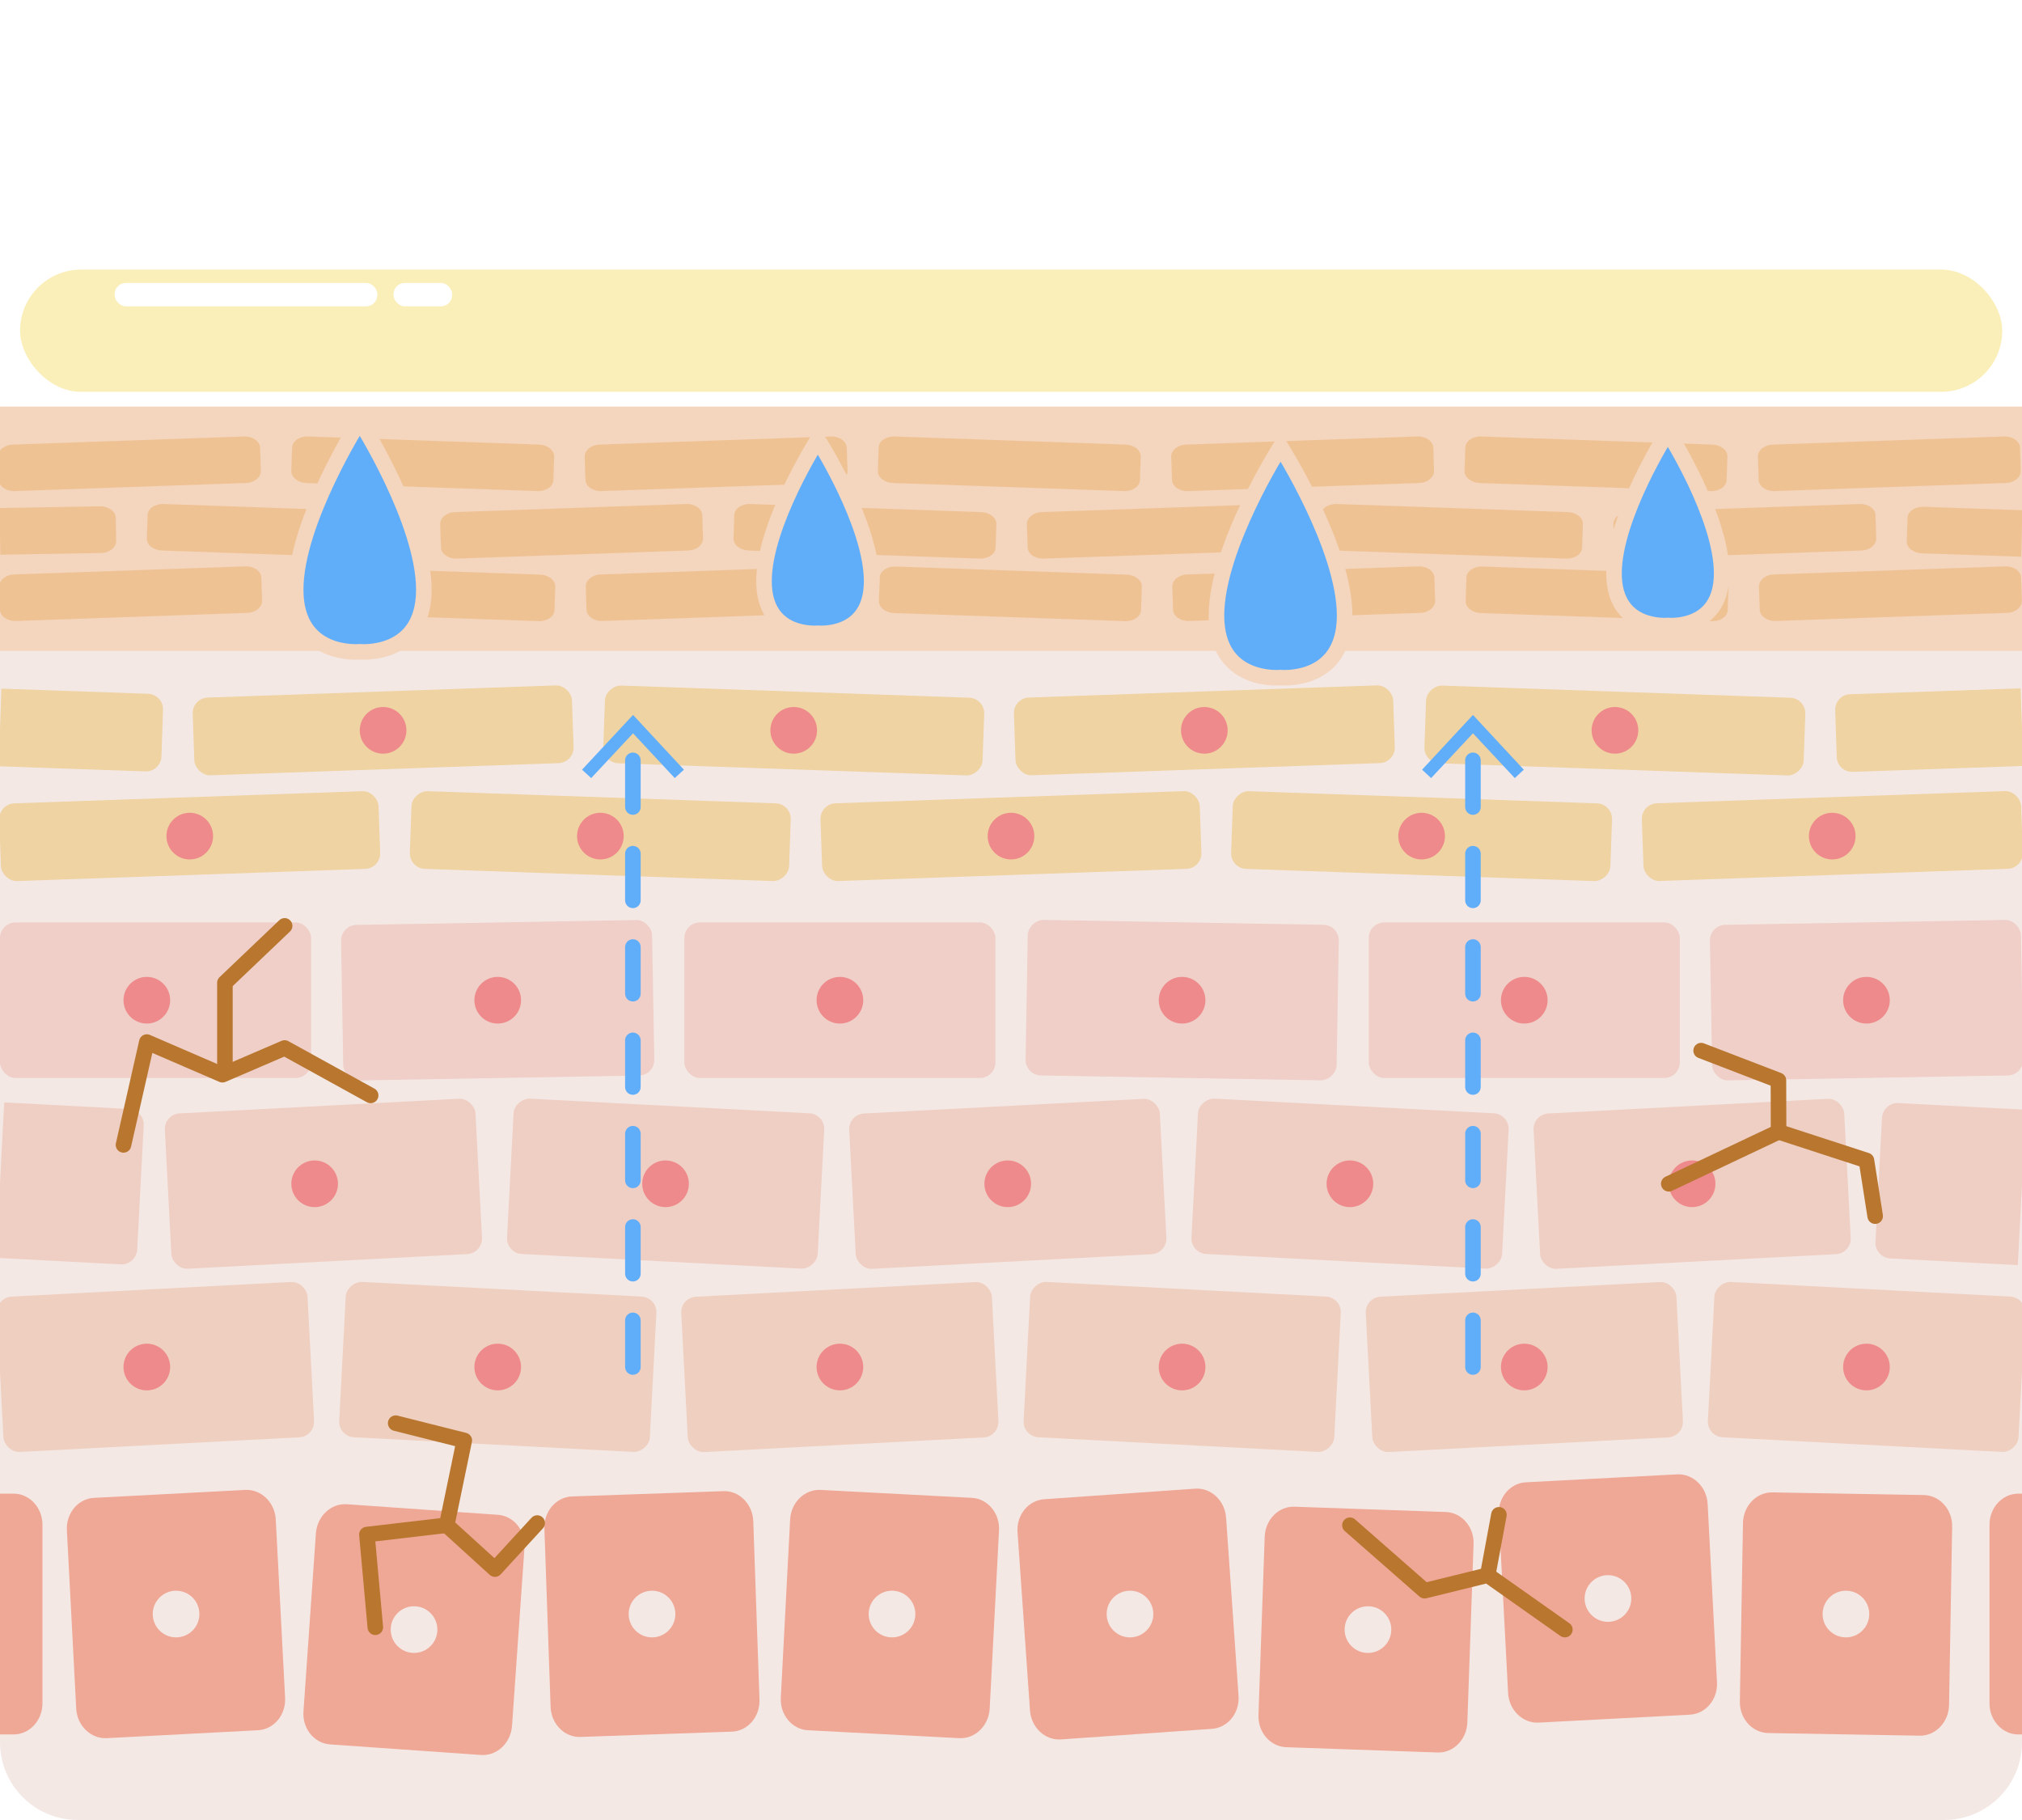 <svg viewBox="0 0 130 117" xmlns="http://www.w3.org/2000/svg" data-name="角質" id="_角質">
  <rect x="0" y="0" width="130" height="117" fill="#333333" stroke="none"/>
  <path style="fill: #ef8a8c;" d="m130,77.37c-.43-.26-.71-.74-.71-1.28s.31-.97.71-1.24"></path>
  <path style="fill: #ef8a8c;" d="m130,48.44c-.72-.11-1.27-.73-1.27-1.48s.59-1.33,1.27-1.47"></path>
  <g data-name="インナーどらい" id="_インナーどらい">
    <rect style="fill: #fff;" height="117" width="130" x="0" id="BG"></rect>
    <path style="fill: #f4e8e5;" d="m0,41.86h130v70.14c0,2.76-2.24,5-5,5H5C2.24,117,0,114.76,0,112V41.86H0Z"></path>
    <rect style="fill: #f4d5bd;" height="15.71" width="130" y="26.14"></rect>
    <rect style="fill: #faefb9;" ry="3.93" rx="3.93" height="7.86" width="127.44" y="17.33" x="1.29"></rect>
    <rect style="fill: #fff;" ry=".72" rx=".72" height="1.5" width="16.89" y="18.19" x="7.37"></rect>
    <rect style="fill: #fff;" ry=".72" rx=".72" height="1.5" width="3.77" y="18.19" x="25.3"></rect>
    <g>
      <path style="fill: #efa896;" d="m0,96.02h.88c1.02,0,1.85.9,1.85,2v11.48c0,1.1-.83,2-1.85,2H0"></path>
      <path style="fill: #efa896;" d="m6.05,96.29l9.72-.51c1.02-.05,1.9.8,1.96,1.9l.6,11.46c.06,1.1-.72,2.04-1.75,2.09l-9.72.51c-1.02.05-1.9-.8-1.96-1.9l-.6-11.46c-.06-1.1.72-2.04,1.75-2.09Z"></path>
      <path style="fill: #efa896;" d="m22.3,96.7l9.71.68c1.02.07,1.79,1.02,1.71,2.12l-.8,11.45c-.08,1.1-.97,1.94-1.99,1.87l-9.71-.68c-1.02-.07-1.79-1.02-1.71-2.12l.8-11.45c.08-1.1.97-1.94,1.99-1.87Z"></path>
      <path style="fill: #efa896;" d="m36.78,96.2l9.73-.34c1.02-.04,1.88.83,1.92,1.93l.4,11.47c.04,1.1-.76,2.03-1.78,2.06l-9.73.34c-1.02.04-1.88-.83-1.92-1.93l-.4-11.47c-.04-1.1.76-2.03,1.78-2.06Z"></path>
      <path style="fill: #efa896;" d="m52.76,95.78l9.72.51c1.02.05,1.81.99,1.75,2.09l-.6,11.46c-.06,1.1-.93,1.95-1.96,1.9l-9.72-.51c-1.02-.05-1.81-.99-1.75-2.09l.6-11.46c.06-1.1.93-1.95,1.96-1.9Z"></path>
      <path style="fill: #efa896;" d="m67.13,96.38l9.71-.68c1.02-.07,1.91.76,1.99,1.87l.8,11.45c.08,1.1-.69,2.05-1.71,2.12l-9.71.68c-1.02.07-1.91-.76-1.99-1.87l-.8-11.45c-.08-1.1.69-2.05,1.71-2.12Z"></path>
      <path style="fill: #efa896;" d="m83.23,96.86l9.73.34c1.02.04,1.82.96,1.78,2.06l-.4,11.47c-.04,1.1-.9,1.97-1.92,1.93l-9.73-.34c-1.02-.04-1.82-.96-1.78-2.06l.4-11.47c.04-1.1.9-1.97,1.92-1.93Z"></path>
      <path style="fill: #efa896;" d="m98.11,95.29l9.72-.51c1.02-.05,1.9.8,1.96,1.9l.6,11.46c.06,1.1-.72,2.04-1.75,2.09l-9.72.51c-1.02.05-1.9-.8-1.96-1.9l-.6-11.46c-.06-1.1.72-2.04,1.75-2.09Z"></path>
      <path style="fill: #efa896;" d="m113.95,95.94l9.74.17c1.02.02,1.84.93,1.82,2.03l-.2,11.47c-.02,1.1-.87,1.99-1.89,1.97l-9.74-.17c-1.02-.02-1.84-.93-1.82-2.03l.2-11.47c.02-1.1.87-1.99,1.89-1.97Z"></path>
      <path style="fill: #efa896;" d="m130,111.5h-.24c-1.02,0-1.85-.9-1.85-2v-11.48c0-1.1.83-2,1.85-2h.24"></path>
      <circle style="fill: #f4e8e5;" r="1.5" cy="103.76" cx="11.32"></circle>
      <circle style="fill: #f4e8e5;" r="1.5" cy="104.76" cx="26.62"></circle>
      <circle style="fill: #f4e8e5;" r="1.5" cy="103.76" cx="41.92"></circle>
      <circle style="fill: #f4e8e5;" r="1.5" cy="103.76" cx="57.35"></circle>
      <circle style="fill: #f4e8e5;" r="1.5" cy="103.76" cx="72.65"></circle>
      <circle style="fill: #f4e8e5;" r="1.5" cy="104.76" cx="87.95"></circle>
      <circle style="fill: #f4e8e5;" r="1.5" cy="102.76" cx="103.38"></circle>
      <circle style="fill: #f4e8e5;" r="1.5" cy="103.76" cx="118.68"></circle>
    </g>
    <rect style="fill: #efcfbf;" transform="translate(-4.59 .64) rotate(-3)" ry="1" rx="1" height="10" width="20" y="82.88" x="0"></rect>
    <rect style="fill: #efcfbf;" transform="translate(-57.43 115.23) rotate(-87)" ry="1" rx="1" height="20" width="10" y="77.88" x="27"></rect>
    <rect style="fill: #efcfbf;" transform="translate(-4.53 2.95) rotate(-3)" ry="1" rx="1" height="10" width="20" y="82.88" x="44"></rect>
    <rect style="fill: #efcfbf;" transform="translate(-15.73 159.17) rotate(-87)" ry="1" rx="1" height="20" width="10" y="77.88" x="71"></rect>
    <rect style="fill: #efcfbf;" transform="translate(-4.46 5.25) rotate(-3)" ry="1" rx="1" height="10" width="20" y="82.88" x="88"></rect>
    <rect style="fill: #efcfbf;" transform="translate(25.96 203.11) rotate(-87)" ry="1" rx="1" height="20" width="10" y="77.88" x="115"></rect>
    <circle style="fill: #ef8a8c;" r="1.5" cy="87.88" cx="9.44"></circle>
    <circle style="fill: #ef8a8c;" r="1.5" cy="87.88" cx="32"></circle>
    <circle style="fill: #ef8a8c;" r="1.5" cy="87.88" cx="54"></circle>
    <circle style="fill: #ef8a8c;" r="1.5" cy="87.88" cx="76"></circle>
    <circle style="fill: #ef8a8c;" r="1.5" cy="87.88" cx="98"></circle>
    <circle style="fill: #ef8a8c;" r="1.5" cy="87.88" cx="120"></circle>
    <rect style="fill: #efcfc7;" ry="1" rx="1" height="10" width="20" y="59.3" x="0"></rect>
    <rect style="fill: #efcfc7;" transform="translate(-1.12 .57) rotate(-1)" ry="1" rx="1" height="10" width="20" y="59.3" x="22"></rect>
    <rect style="fill: #efcfc7;" ry="1" rx="1" height="10" width="20" y="59.3" x="44"></rect>
    <rect style="fill: #efcfc7;" transform="translate(10.39 139.16) rotate(-89)" ry="1" rx="1" height="20" width="10" y="54.3" x="71"></rect>
    <rect style="fill: #efcfc7;" ry="1" rx="1" height="10" width="20" y="59.3" x="88"></rect>
    <rect style="fill: #efcfc7;" transform="translate(-1.1 2.1) rotate(-1)" ry="1" rx="1" height="10" width="20" y="59.3" x="110"></rect>
    <circle style="fill: #ef8a8c;" r="1.5" cy="64.3" cx="9.44"></circle>
    <circle style="fill: #ef8a8c;" r="1.5" cy="64.3" cx="32"></circle>
    <circle style="fill: #ef8a8c;" r="1.5" cy="64.3" cx="54"></circle>
    <circle style="fill: #ef8a8c;" r="1.5" cy="64.3" cx="76"></circle>
    <circle style="fill: #ef8a8c;" r="1.5" cy="64.3" cx="98"></circle>
    <circle style="fill: #ef8a8c;" r="1.5" cy="64.3" cx="120"></circle>
    <rect style="fill: #efcfc3;" transform="translate(-3.95 1.19) rotate(-3)" ry="1" rx="1" height="10" width="20" y="71.1" x="10.79"></rect>
    <rect style="fill: #efcfc3;" transform="translate(-35.44 114.84) rotate(-87)" ry="1" rx="1" height="20" width="10" y="66.1" x="37.79"></rect>
    <rect style="fill: #efcfc3;" transform="translate(-3.89 3.5) rotate(-3)" ry="1" rx="1" height="10" width="20" y="71.1" x="54.79"></rect>
    <rect style="fill: #efcfc3;" transform="translate(6.26 158.78) rotate(-87)" ry="1" rx="1" height="20" width="10" y="66.1" x="81.79"></rect>
    <rect style="fill: #efcfc3;" transform="translate(-3.83 5.8) rotate(-3)" ry="1" rx="1" height="10" width="20" y="71.1" x="98.79"></rect>
    <path style="fill: #efcfc3;" d="m129.73,81.33l-8.2-.43c-.55-.03-.98-.5-.95-1.05l.42-7.99c.03-.55.5-.98,1.05-.95l8.2.43"></path>
    <circle style="fill: #ef8a8c;" r="1.5" cy="76.1" cx="20.23"></circle>
    <path style="fill: #efcfc3;" d="m.27,70.87l8.02.42c.55.03.98.5.95,1.05l-.42,7.99c-.03.55-.5.98-1.05.95l-8.02-.42"></path>
    <circle style="fill: #ef8a8c;" r="1.5" cy="76.1" cx="42.79"></circle>
    <circle style="fill: #ef8a8c;" r="1.5" cy="76.1" cx="64.79"></circle>
    <circle style="fill: #ef8a8c;" r="1.5" cy="76.1" cx="86.79"></circle>
    <circle style="fill: #ef8a8c;" r="1.5" cy="76.1" cx="108.79"></circle>
    <rect style="fill: #efd3a2;" transform="translate(-1.87 .46) rotate(-2)" ry="1" rx="1" height="5" width="24.4" y="51.25" x="0"></rect>
    <rect style="fill: #efd3a2;" transform="translate(-16.47 90.45) rotate(-88)" ry="1" rx="1" height="24.4" width="5" y="41.55" x="36.1"></rect>
    <rect style="fill: #efd3a2;" transform="translate(-1.84 2.3) rotate(-2)" ry="1" rx="1" height="5" width="24.4" y="51.25" x="52.8"></rect>
    <rect style="fill: #efd3a2;" transform="translate(34.49 143.22) rotate(-88)" ry="1" rx="1" height="24.4" width="5" y="41.55" x="88.9"></rect>
    <rect style="fill: #efd3a2;" transform="translate(-1.8 4.14) rotate(-2)" ry="1" rx="1" height="5" width="24.4" y="51.25" x="105.6"></rect>
    <circle style="fill: #ef8a8c;" r="1.5" cy="53.75" cx="12.2"></circle>
    <circle style="fill: #ef8a8c;" r="1.5" cy="53.75" cx="38.6"></circle>
    <circle style="fill: #ef8a8c;" r="1.5" cy="53.75" cx="65"></circle>
    <circle style="fill: #ef8a8c;" r="1.5" cy="53.75" cx="91.4"></circle>
    <circle style="fill: #ef8a8c;" r="1.5" cy="53.75" cx="117.8"></circle>
    <path style="fill: #efd3a2;" d="m.09,44.27l9.43.33c.55.02.98.48.96,1.03l-.1,3c-.02.55-.48.98-1.03.96l-9.43-.33"></path>
    <rect style="fill: #efd3a2;" transform="translate(-1.62 .89) rotate(-2)" ry="1" rx="1" height="5" width="24.4" y="44.45" x="12.43"></rect>
    <rect style="fill: #efd3a2;" transform="translate(2.33 96.32) rotate(-88)" ry="1" rx="1" height="24.4" width="5" y="34.75" x="48.53"></rect>
    <rect style="fill: #efd3a2;" transform="translate(-1.59 2.73) rotate(-2)" ry="1" rx="1" height="5" width="24.4" y="44.45" x="65.23"></rect>
    <rect style="fill: #efd3a2;" transform="translate(53.28 149.09) rotate(-88)" ry="1" rx="1" height="24.4" width="5" y="34.75" x="101.33"></rect>
    <path style="fill: #efd3a2;" d="m130.08,49.24l-10.96.38c-.55.02-1.02-.41-1.03-.96l-.1-3c-.02-.55.41-1.02.96-1.03l10.96-.38"></path>
    <circle style="fill: #ef8a8c;" r="1.5" cy="46.95" cx="24.63"></circle>
    <circle style="fill: #ef8a8c;" r="1.5" cy="46.95" cx="51.03"></circle>
    <circle style="fill: #ef8a8c;" r="1.5" cy="46.95" cx="77.43"></circle>
    <circle style="fill: #ef8a8c;" r="1.5" cy="46.95" cx="103.83"></circle>
    <path style="fill: #efc294;" d="m.92,36.93l14.85-.52c.55-.02,1.01.3,1.03.71l.05,1.5c.01.41-.42.77-.97.78l-14.85.52c-.55.02-1.01-.3-1.03-.71l-.05-1.5c-.01-.41.42-.77.97-.78Z"></path>
    <path style="fill: #efc294;" d="m19.88,36.42l14.85.52c.55.02.99.37.97.78l-.05,1.5c-.01.41-.47.73-1.03.71l-14.85-.52c-.55-.02-.99-.37-.97-.78l.05-1.5c.01-.41.47-.73,1.03-.71Z"></path>
    <path style="fill: #efc294;" d="m38.63,36.93l14.85-.52c.55-.02,1.01.3,1.03.71l.05,1.5c.01.41-.42.77-.97.78l-14.85.52c-.55.02-1.01-.3-1.03-.71l-.05-1.5c-.01-.41.42-.77.97-.78Z"></path>
    <path style="fill: #efc294;" d="m57.59,36.42l14.85.52c.55.02.99.37.97.78l-.05,1.5c-.01.41-.47.73-1.03.71l-14.85-.52c-.55-.02-.99-.37-.97-.78l.05-1.5c.01-.41.47-.73,1.03-.71Z"></path>
    <path style="fill: #efc294;" d="m76.34,36.93l14.85-.52c.55-.02,1.01.3,1.03.71l.05,1.5c.01.41-.42.77-.97.78l-14.85.52c-.55.02-1.01-.3-1.03-.71l-.05-1.5c-.01-.41.42-.77.97-.78Z"></path>
    <path style="fill: #efc294;" d="m95.31,36.42l14.85.52c.55.02.99.37.97.78l-.05,1.5c-.01.41-.47.73-1.03.71l-14.85-.52c-.55-.02-.99-.37-.97-.78l.05-1.5c.01-.41.47-.73,1.03-.71Z"></path>
    <path style="fill: #efc294;" d="m114.06,36.93l14.85-.52c.55-.02,1.01.3,1.03.71l.05,1.5c.01.41-.42.77-.97.78l-14.85.52c-.55.02-1.01-.3-1.03-.71l-.05-1.5c-.01-.41.42-.77.97-.78Z"></path>
    <path style="fill: #efc294;" d="m10.52,32.4l14.85.52c.55.02.99.37.97.78l-.05,1.5c-.01.41-.47.73-1.03.71l-14.85-.52c-.55-.02-.99-.37-.97-.78l.05-1.5c.01-.41.47-.73,1.03-.71Z"></path>
    <path style="fill: #efc294;" d="m-.03,32.66l6.46-.11c.55,0,1.01.32,1.01.73l.03,1.5c0,.41-.43.76-.99.77l-6.46.11"></path>
    <path style="fill: #efc294;" d="m29.27,32.92l14.85-.52c.55-.02,1.01.3,1.03.71l.05,1.5c.01.41-.42.77-.97.78l-14.85.52c-.55.02-1.01-.3-1.03-.71l-.05-1.5c-.01-.41.42-.77.97-.78Z"></path>
    <path style="fill: #efc294;" d="m48.24,32.4l14.85.52c.55.02.99.37.97.78l-.05,1.5c-.01.41-.47.73-1.03.71l-14.85-.52c-.55-.02-.99-.37-.97-.78l.05-1.5c.01-.41.47-.73,1.03-.71Z"></path>
    <path style="fill: #efc294;" d="m66.99,32.92l14.85-.52c.55-.02,1.01.3,1.03.71l.05,1.5c.01.41-.42.77-.97.78l-14.85.52c-.55.02-1.01-.3-1.03-.71l-.05-1.5c-.01-.41.42-.77.97-.78Z"></path>
    <path style="fill: #efc294;" d="m85.95,32.4l14.85.52c.55.02.99.37.97.78l-.05,1.5c-.01.41-.47.73-1.03.71l-14.85-.52c-.55-.02-.99-.37-.97-.78l.05-1.5c.01-.41.47-.73,1.03-.71Z"></path>
    <path style="fill: #efc294;" d="m104.7,32.92l14.85-.52c.55-.02,1.01.3,1.03.71l.05,1.5c.01.41-.42.77-.97.78l-14.85.52c-.55.02-1.01-.3-1.03-.71l-.05-1.5c-.01-.41.42-.77.97-.78Z"></path>
    <path style="fill: #efc294;" d="m129.95,35.79l-6.39-.22c-.55-.02-.99-.37-.97-.78l.05-1.5c.01-.41.47-.73,1.03-.71l6.35.22"></path>
    <path style="fill: #efc294;" d="m.84,28.58l14.85-.52c.55-.02,1.01.3,1.03.71l.05,1.5c.01.41-.42.77-.97.78l-14.85.52c-.55.02-1.01-.3-1.03-.71l-.05-1.5c-.01-.41.42-.77.97-.78Z"></path>
    <path style="fill: #efc294;" d="m19.81,28.06l14.85.52c.55.02.99.37.97.78l-.05,1.5c-.01.41-.47.73-1.03.71l-14.85-.52c-.55-.02-.99-.37-.97-.78l.05-1.5c.01-.41.47-.73,1.03-.71Z"></path>
    <path style="fill: #efc294;" d="m38.56,28.58l14.85-.52c.55-.02,1.01.3,1.03.71l.05,1.5c.01.41-.42.77-.97.78l-14.85.52c-.55.02-1.01-.3-1.03-.71l-.05-1.5c-.01-.41.42-.77.97-.78Z"></path>
    <path style="fill: #efc294;" d="m57.52,28.06l14.85.52c.55.02.99.37.97.78l-.05,1.5c-.01.41-.47.73-1.03.71l-14.85-.52c-.55-.02-.99-.37-.97-.78l.05-1.5c.01-.41.47-.73,1.03-.71Z"></path>
    <path style="fill: #efc294;" d="m76.27,28.58l14.85-.52c.55-.02,1.01.3,1.03.71l.05,1.5c.01.41-.42.77-.97.78l-14.85.52c-.55.02-1.01-.3-1.03-.71l-.05-1.5c-.01-.41.42-.77.97-.78Z"></path>
    <path style="fill: #efc294;" d="m95.24,28.06l14.85.52c.55.02.99.37.97.78l-.05,1.5c-.01.41-.47.73-1.03.71l-14.85-.52c-.55-.02-.99-.37-.97-.78l.05-1.5c.01-.41.47-.73,1.03-.71Z"></path>
    <path style="fill: #efc294;" d="m113.99,28.58l14.85-.52c.55-.02,1.01.3,1.03.71l.05,1.5c.01.41-.42.77-.97.78l-14.85.52c-.55.02-1.01-.3-1.03-.71l-.05-1.5c-.01-.41.42-.77.97-.78Z"></path>
    <path style="fill: #60aefa; stroke: #f4d5bd; stroke-miterlimit: 10;" d="m19.01,37.91c0,4.39,4.12,3.99,4.12,3.99,0,0,4.12.4,4.12-3.99s-4.12-10.86-4.12-10.86c0,0-4.12,6.47-4.12,10.86Z"></path>
    <path style="fill: #60aefa; stroke: #f4d5bd; stroke-miterlimit: 10;" d="m49.12,37.36c0,3.68,3.46,3.35,3.46,3.35,0,0,3.46.34,3.46-3.35s-3.46-9.1-3.46-9.1c0,0-3.46,5.42-3.46,9.1Z"></path>
    <path style="fill: #60aefa; stroke: #f4d5bd; stroke-miterlimit: 10;" d="m78.21,39.57c0,4.39,4.12,3.99,4.12,3.99,0,0,4.12.4,4.12-3.99s-4.12-10.86-4.12-10.86c0,0-4.12,6.47-4.12,10.86Z"></path>
    <path style="fill: #60aefa; stroke: #f4d5bd; stroke-miterlimit: 10;" d="m103.77,36.86c0,3.68,3.46,3.35,3.46,3.35,0,0,3.46.34,3.46-3.35s-3.46-9.1-3.46-9.1c0,0-3.46,5.42-3.46,9.1Z"></path>
    <g>
      <line style="fill: none; stroke: #60aefa; stroke-dasharray: 0 0 3 3; stroke-linecap: round; stroke-miterlimit: 10;" y2="46.83" x2="40.69" y1="87.88" x1="40.69"></line>
      <polygon style="fill: #60aefa;" points="43.97 49.48 43.38 50.02 40.7 47.14 38.01 50.02 37.42 49.48 40.7 45.96 43.97 49.48"></polygon>
    </g>
    <g>
      <line style="fill: none; stroke: #60aefa; stroke-dasharray: 0 0 3 3; stroke-linecap: round; stroke-miterlimit: 10;" y2="46.83" x2="94.7" y1="87.88" x1="94.7"></line>
      <polygon style="fill: #60aefa;" points="97.97 49.48 97.39 50.02 94.7 47.14 92.01 50.02 91.43 49.48 94.7 45.96 97.97 49.48"></polygon>
    </g>
    <polyline style="fill: none; stroke: #b8762f; stroke-linecap: round; stroke-linejoin: round;" points="18.3 59.52 14.46 63.18 14.46 68.32"></polyline>
    <polyline style="fill: none; stroke: #b8762f; stroke-linecap: round; stroke-linejoin: round;" points="7.94 73.6 9.44 66.99 14.3 69.09 18.3 67.37 23.83 70.42"></polyline>
    <polyline style="fill: none; stroke: #b8762f; stroke-linecap: round; stroke-linejoin: round;" points="25.44 91.49 29.85 92.6 28.72 98.05 23.59 98.65 24.13 104.61"></polyline>
    <polyline style="fill: none; stroke: #b8762f; stroke-linecap: round; stroke-linejoin: round;" points="28.72 98.05 31.82 100.87 34.54 97.91"></polyline>
    <polyline style="fill: none; stroke: #b8762f; stroke-linecap: round; stroke-linejoin: round;" points="109.37 67.54 114.34 69.45 114.35 72.76 107.29 76.1"></polyline>
    <polyline style="fill: none; stroke: #b8762f; stroke-linecap: round; stroke-linejoin: round;" points="114.35 72.76 120 74.6 120.56 78.18"></polyline>
    <polyline style="fill: none; stroke: #b8762f; stroke-linecap: round; stroke-linejoin: round;" points="86.79 98.05 91.59 102.26 95.65 101.26 100.61 104.76"></polyline>
    <line style="fill: none; stroke: #b8762f; stroke-linecap: round; stroke-linejoin: round;" y2="101.26" x2="95.65" y1="97.38" x1="96.37"></line>
  </g>
</svg>